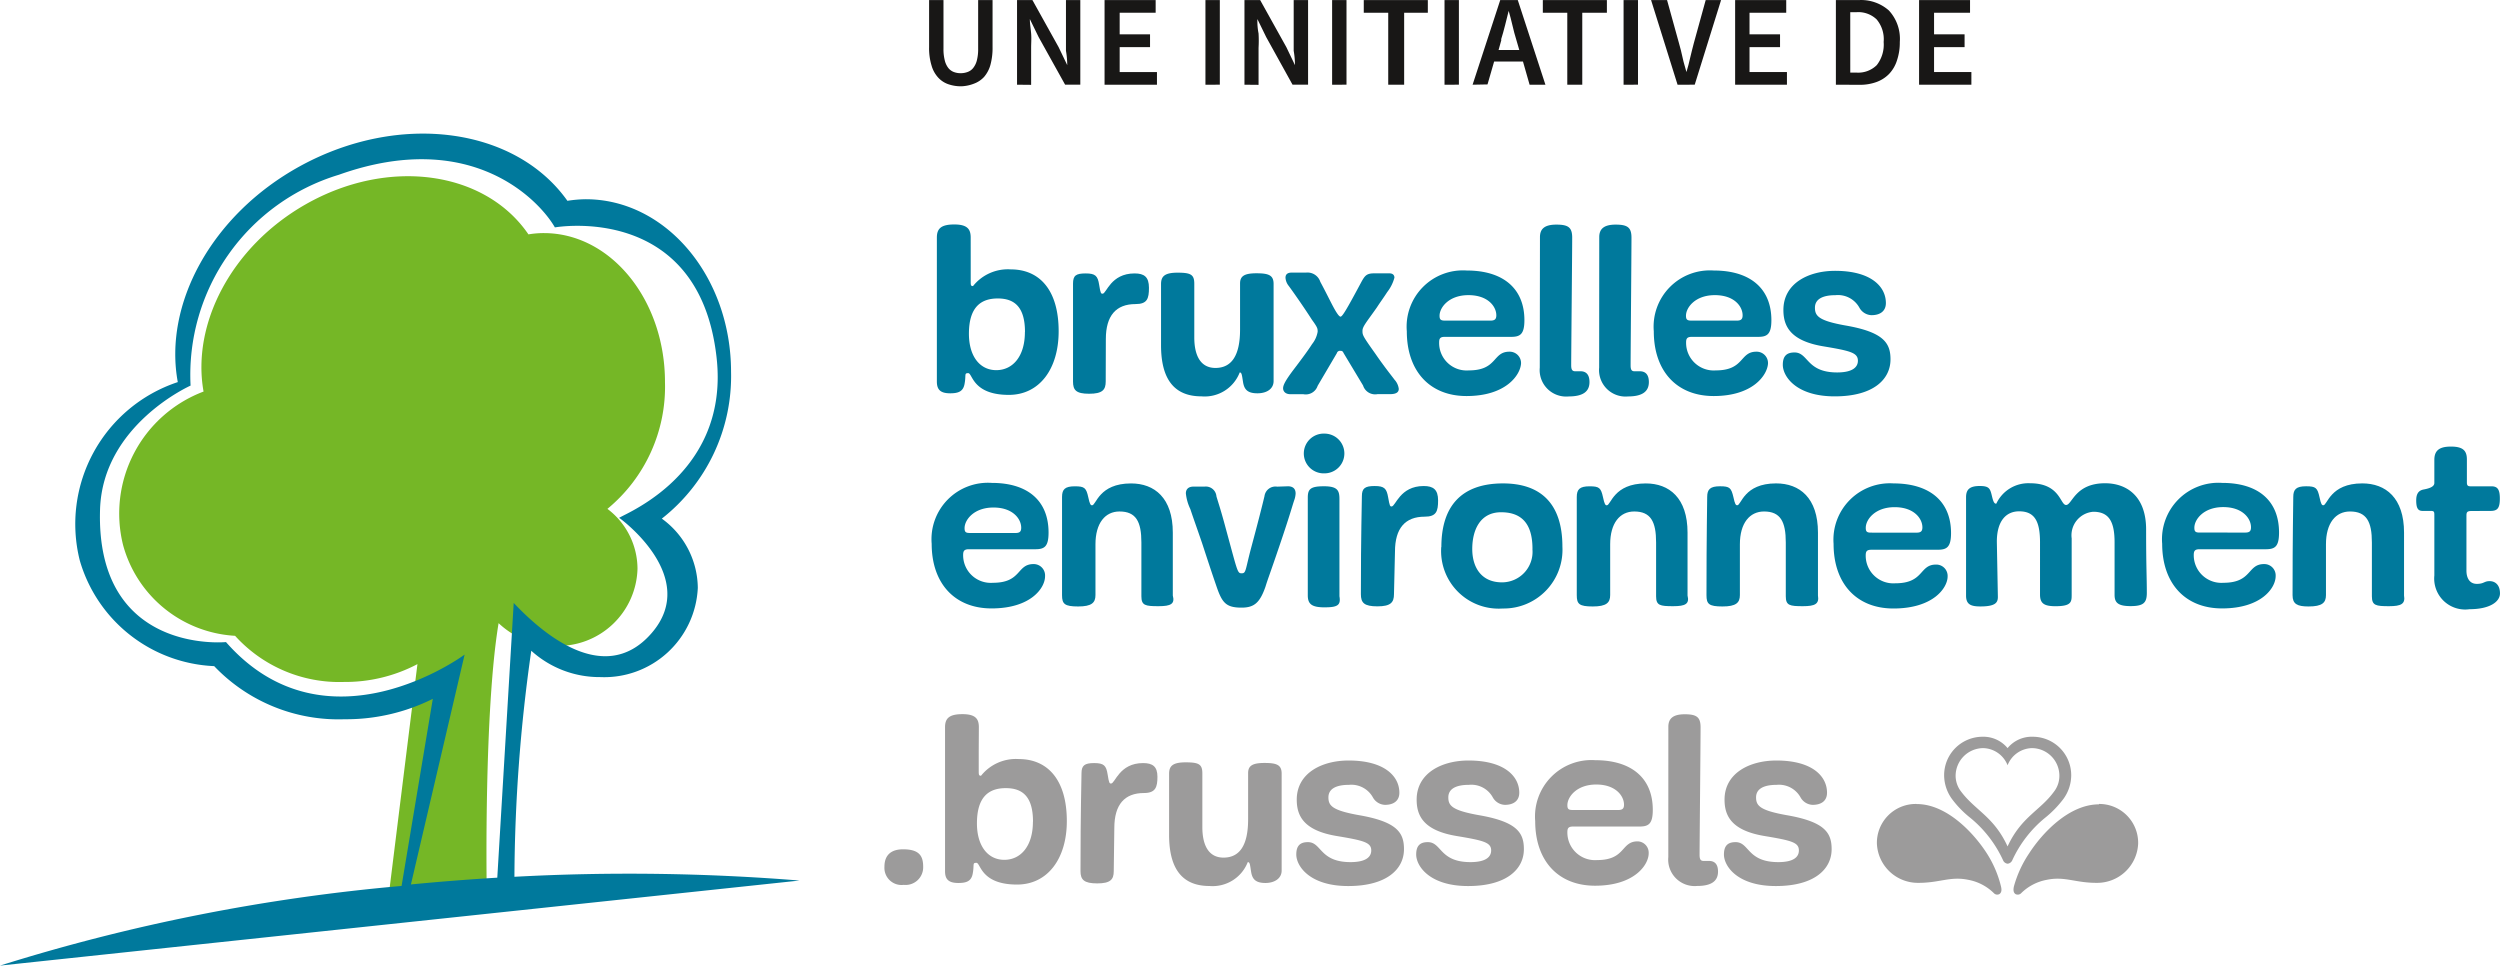 <svg xmlns="http://www.w3.org/2000/svg" width="130" height="50.211" viewBox="0 0 130 50.211"><defs><style>.a{fill:#75b726;}.b{fill:#00799c;}.c{fill:#9c9b9b;}.d{fill:#181716;}</style></defs><g transform="translate(0 6.952)"><path class="a" d="M36.117,34.267a8.233,8.233,0,0,0,2.994-6.594c0-4.281-2.822-7.747-6.3-7.747a4.753,4.753,0,0,0-.8.067c-2.245-3.293-7.26-4.027-11.594-1.557-3.855,2.2-5.928,6.22-5.3,9.73a6.781,6.781,0,0,0-4.184,7.986,6.414,6.414,0,0,0,5.823,4.715,7.312,7.312,0,0,0,5.658,2.4,8.053,8.053,0,0,0,3.825-.928L24.793,53.981l5.045-.195s-.135-9.034.621-13.577a4.334,4.334,0,0,0,2.994,1.183,4.124,4.124,0,0,0,4.229-4.012,3.914,3.914,0,0,0-1.564-3.114Z" transform="translate(-4.532 -14.757)"/><path class="b" d="M2.45,57.272l41.577-4.423A110.585,110.585,0,0,0,29.2,52.654,85.377,85.377,0,0,1,30.076,40.9a5.284,5.284,0,0,0,3.585,1.37,4.872,4.872,0,0,0,5.075-4.64,4.491,4.491,0,0,0-1.871-3.6,9.416,9.416,0,0,0,3.6-7.627c0-4.955-3.383-8.982-7.559-8.982a6.6,6.6,0,0,0-.951.082c-2.7-3.81-8.712-4.648-13.906-1.8-4.618,2.537-7.1,7.193-6.354,11.227A7.776,7.776,0,0,0,6.6,36.21,7.619,7.619,0,0,0,13.587,41.7a8.929,8.929,0,0,0,6.781,2.762A10.089,10.089,0,0,0,24.956,43.4l-1.624,9.73A98.467,98.467,0,0,0,2.45,57.272ZM26.61,41.1s-7.17,5.314-12.409-.651c0,0-6.781.674-6.549-6.893.135-4.408,4.708-6.444,4.708-6.444a10.871,10.871,0,0,1,7.717-10.965c6.961-2.477,10.478,1.422,11.227,2.739,0,0,7.485-1.332,8.405,6.736.748,6.474-5.546,8.413-5.037,8.383,0,0,4.221,3.046,1.654,5.988s-5.988-.337-7.163-1.579L28.309,52.7q-2.245.135-4.491.352Z" transform="translate(-2.45 -14.013)"/></g><path class="c" d="M134.893,60.58a2.021,2.021,0,0,0-2.043,2.066,2.133,2.133,0,0,0,2.171,2.036c1.108,0,1.647-.352,2.582-.157a2.552,2.552,0,0,1,1.325.689.24.24,0,0,0,.292.052c.082-.06.142-.157.082-.4a5.674,5.674,0,0,0-.748-1.736c-.681-1.055-2.081-2.545-3.63-2.545" transform="translate(-35.251 -18.774)"/><path class="c" d="M146.786,60.58a2.021,2.021,0,0,1,2.036,2.066,2.133,2.133,0,0,1-2.171,2.036c-1.115,0-1.647-.352-2.582-.157a2.552,2.552,0,0,0-1.325.689.247.247,0,0,1-.3.052c-.082-.06-.135-.157-.082-.4a5.882,5.882,0,0,1,.793-1.721c.681-1.055,2.073-2.545,3.63-2.545" transform="translate(-37.638 -18.774)"/><path class="c" d="M142.135,55.91a2,2,0,0,1,1.991,2.021,2.111,2.111,0,0,1-.4,1.205,5.463,5.463,0,0,1-.958.988,6.175,6.175,0,0,0-1.706,2.208.3.3,0,0,1-.24.18.292.292,0,0,1-.24-.18,6.175,6.175,0,0,0-1.706-2.208,5.239,5.239,0,0,1-.958-.988,2.111,2.111,0,0,1-.4-1.205A2,2,0,0,1,139.5,55.91a1.632,1.632,0,0,1,1.317.591,1.624,1.624,0,0,1,1.317-.591m-.052.591a1.4,1.4,0,0,0-1.265.891,1.4,1.4,0,0,0-1.265-.891,1.445,1.445,0,0,0-1.437,1.445,1.347,1.347,0,0,0,.292.823c.748.988,1.7,1.3,2.41,2.844.711-1.542,1.692-1.856,2.41-2.844a1.34,1.34,0,0,0,.284-.823,1.437,1.437,0,0,0-1.43-1.445" transform="translate(-36.423 -17.599)"/><g transform="translate(45.998 0)"><g transform="translate(0 11.673)"><path class="b" d="M69.3,22.251v1.01c0,.21,0,.262.12.262a2.32,2.32,0,0,1,1.961-.868c1.519,0,2.492,1.1,2.492,3.218,0,1.946-.988,3.308-2.59,3.308-1.894,0-1.886-1.13-2.111-1.13s-.1.082-.195.576c-.075.374-.314.472-.748.472-.531,0-.689-.217-.689-.614V21c0-.464.217-.681.906-.681s.853.254.853.681Zm2.822,3.66c0-1.3-.546-1.744-1.415-1.744s-1.5.442-1.5,1.834c0,1.183.576,1.894,1.422,1.894s1.489-.7,1.489-1.983Z" transform="translate(-64.821 -20.32)"/><path class="b" d="M78.7,29.341c0,.434-.172.636-.861.636S77,29.783,77,29.341v-5.09c0-.427.157-.531.659-.531s.629.127.7.591.1.464.18.464c.2,0,.419-1.055,1.662-1.055.5,0,.748.18.748.748s-.09.846-.7.846c-1.01,0-1.542.6-1.542,1.819Z" transform="translate(-67.201 -21.175)"/><path class="b" d="M88.127,29.942c-.531,0-.689-.217-.748-.591s-.067-.494-.172-.494A1.952,1.952,0,0,1,85.216,30.1c-1.407,0-2.1-.883-2.1-2.657V24.269c0-.4.172-.6.861-.6s.868.1.868.576v2.784c0,1.063.4,1.594,1.1,1.594.853,0,1.28-.666,1.28-1.991v-2.4c0-.382.217-.531.853-.531s.891.1.891.554V29.3C88.973,29.7,88.629,29.942,88.127,29.942Z" transform="translate(-68.74 -21.163)"/><path class="b" d="M94.744,27.852c-.045-.1-.082-.12-.165-.12a.165.165,0,0,0-.187.12l-1,1.7a.651.651,0,0,1-.748.434h-.674c-.254,0-.374-.15-.374-.307s.1-.382.569-1,.748-1,.936-1.295a1.409,1.409,0,0,0,.292-.644c0-.165,0-.217-.3-.629-.449-.7-.98-1.452-1.2-1.751a.748.748,0,0,1-.172-.434c0-.165.1-.262.314-.262h.748a.7.7,0,0,1,.748.479c.232.427.524,1.018.651,1.257s.307.554.4.554.3-.337,1.048-1.736c.21-.389.292-.516.7-.516h.793c.187,0,.262.1.262.225a2.1,2.1,0,0,1-.374.748c-.232.359-.352.509-.539.8-.524.748-.748.988-.748,1.213s0,.254.674,1.2c.472.689.853,1.153.988,1.34a.863.863,0,0,1,.225.479c0,.157-.1.277-.464.277h-.644a.659.659,0,0,1-.748-.449Z" transform="translate(-70.873 -21.161)"/><path class="b" d="M103.293,30.044c-1.916,0-3.106-1.3-3.106-3.368a2.926,2.926,0,0,1,3.121-3.159c1.879,0,2.994.928,2.994,2.582,0,.748-.232.868-.7.868h-3.45c-.262,0-.284.12-.284.307a1.43,1.43,0,0,0,1.542,1.437c1.5,0,1.227-.973,2.111-.973a.591.591,0,0,1,.606.621C106.085,28.959,105.336,30.044,103.293,30.044Zm1.242-3.922c.232,0,.307-.082.307-.277,0-.449-.427-1.048-1.452-1.048s-1.5.651-1.5,1.07c0,.187.052.254.269.254Z" transform="translate(-73.031 -21.123)"/><path class="b" d="M109.436,20.981c0-.419.225-.651.853-.651s.823.15.823.681c0,.748-.052,6.04-.052,6.631,0,.225.052.314.21.314h.277c.307,0,.464.195.464.561,0,.5-.344.748-1.085.748a1.377,1.377,0,0,1-1.5-1.5Z" transform="translate(-75.356 -20.323)"/><path class="b" d="M113.558,20.981c0-.419.232-.651.853-.651s.823.15.823.681c0,.748-.045,6.04-.045,6.631,0,.225.045.314.2.314h.277c.314,0,.472.195.472.561,0,.5-.352.748-1.085.748a1.377,1.377,0,0,1-1.5-1.5Z" transform="translate(-76.395 -20.323)"/><path class="b" d="M120.46,30.044c-1.924,0-3.114-1.3-3.114-3.368a2.926,2.926,0,0,1,3.121-3.159c1.886,0,2.994.928,2.994,2.582,0,.748-.232.868-.7.868h-3.443c-.269,0-.292.12-.292.307a1.437,1.437,0,0,0,1.542,1.437c1.5,0,1.235-.973,2.111-.973a.591.591,0,0,1,.606.621C123.245,28.959,122.5,30.044,120.46,30.044Zm1.205-3.922c.225,0,.3-.082.3-.277,0-.449-.419-1.048-1.445-1.048s-1.5.651-1.5,1.07c0,.187.052.254.269.254Z" transform="translate(-77.347 -21.123)"/><path class="b" d="M129.139,28.824c.846,0,1.078-.307,1.078-.606,0-.419-.389-.516-1.774-.748-1.736-.284-2.1-1.048-2.1-1.894,0-1.4,1.325-2.036,2.687-2.036,1.856,0,2.642.808,2.642,1.677,0,.412-.292.629-.748.629a.748.748,0,0,1-.629-.389,1.272,1.272,0,0,0-1.242-.651c-.689,0-1.07.217-1.07.651s.2.674,1.564.921c2.006.344,2.365.913,2.365,1.766,0,1.04-.891,1.924-2.9,1.924s-2.7-1.04-2.7-1.639c0-.434.18-.644.606-.644C127.65,27.784,127.53,28.824,129.139,28.824Z" transform="translate(-79.604 -21.13)"/><path class="b" d="M70.29,44.8c-1.916,0-3.114-1.3-3.114-3.361a2.934,2.934,0,0,1,3.129-3.166c1.879,0,2.949.936,2.949,2.582,0,.748-.225.868-.7.868h-3.45c-.262,0-.292.12-.292.314a1.437,1.437,0,0,0,1.549,1.43c1.5,0,1.227-.973,2.111-.973a.591.591,0,0,1,.6.629C73.075,43.741,72.326,44.8,70.29,44.8Zm1.242-3.922c.232,0,.3-.082.3-.277,0-.442-.419-1.048-1.445-1.048s-1.5.651-1.5,1.07c0,.187.045.254.262.254Z" transform="translate(-64.727 -24.835)"/><path class="b" d="M81.255,44.694c-.689,0-.891-.037-.891-.516v-2.8c0-1.078-.277-1.609-1.138-1.609-.748,0-1.25.606-1.25,1.706v2.642c0,.4-.2.591-.9.591s-.838-.127-.838-.584V39.014c0-.4.157-.554.666-.554s.591.082.7.576c.075.352.12.412.195.412.217,0,.352-1.138,2.028-1.138,1.213,0,2.171.748,2.171,2.56V44.14C82.115,44.575,81.9,44.694,81.255,44.694Z" transform="translate(-67.01 -24.845)"/><path class="b" d="M90.147,38.51c.269,0,.4.135.4.374a1.182,1.182,0,0,1-.075.359c-.12.359-.217.748-.748,2.313s-.614,1.751-.748,2.186c-.292.831-.591,1.078-1.242,1.078-.808,0-1.01-.254-1.3-1.1-.142-.419-.18-.509-.748-2.245-.232-.681-.479-1.37-.614-1.781a2.455,2.455,0,0,1-.232-.816c0-.195.112-.352.4-.352h.576a.554.554,0,0,1,.614.509c.12.4.24.748.494,1.7.614,2.245.591,2.3.823,2.3s.18-.18.5-1.37.561-2.133.681-2.642a.576.576,0,0,1,.659-.494Z" transform="translate(-69.173 -24.896)"/><path class="b" d="M94.127,36.915a1.034,1.034,0,1,1-.007-2.066,1.033,1.033,0,0,1,0,2.066Zm0,6.968c-.674,0-.876-.172-.876-.629V38.187c0-.442.12-.6.838-.6s.808.225.808.674v5.045c.075.442-.067.576-.748.576Z" transform="translate(-71.244 -23.974)"/><path class="b" d="M98.721,44.111c0,.434-.172.636-.861.636S97,44.567,97,44.111c0-3.2.052-4.678.052-5.09s.157-.531.666-.531.621.135.7.591.1.472.18.472c.21,0,.427-1.063,1.669-1.063.494,0,.748.18.748.748s-.09.846-.7.846c-1.01,0-1.542.6-1.542,1.819Z" transform="translate(-72.232 -24.89)"/><path class="b" d="M102.588,41.618c0-2.148,1.063-3.278,3.121-3.308s3.173,1.063,3.173,3.286a3.054,3.054,0,0,1-3.1,3.218,2.994,2.994,0,0,1-3.2-3.2Zm4.738.1c0-1.048-.352-1.909-1.632-1.909-1.093,0-1.5.928-1.5,1.909s.494,1.736,1.542,1.736a1.587,1.587,0,0,0,1.587-1.736Z" transform="translate(-73.635 -24.845)"/><path class="b" d="M117.015,44.694c-.689,0-.891-.037-.891-.516v-2.8c0-1.078-.277-1.609-1.138-1.609-.748,0-1.25.606-1.25,1.706v2.642c0,.4-.2.591-.906.591s-.831-.127-.831-.584V39.014c0-.4.157-.554.666-.554s.591.082.7.576c.075.352.12.412.195.412.217,0,.352-1.138,2.028-1.138,1.213,0,2.171.748,2.171,2.56V44.14C117.868,44.575,117.651,44.694,117.015,44.694Z" transform="translate(-76.005 -24.845)"/><path class="b" d="M126.025,44.694c-.689,0-.891-.037-.891-.516v-2.8c0-1.078-.277-1.609-1.13-1.609-.748,0-1.257.606-1.257,1.706v2.642c0,.4-.2.591-.906.591s-.831-.127-.831-.584c0-3.2.037-4.715.037-5.112s.157-.554.666-.554.584.082.7.576c.075.352.12.412.195.412.217,0,.344-1.138,2.021-1.138,1.22,0,2.178.748,2.178,2.56V44.14C126.878,44.575,126.661,44.694,126.025,44.694Z" transform="translate(-78.271 -24.845)"/><path class="b" d="M132.951,44.812c-1.924,0-3.114-1.3-3.114-3.361a2.934,2.934,0,0,1,3.114-3.144c1.886,0,2.994.936,2.994,2.582,0,.748-.232.868-.7.868H131.8c-.269,0-.292.12-.292.314a1.437,1.437,0,0,0,1.542,1.43c1.5,0,1.235-.973,2.111-.973a.591.591,0,0,1,.606.629C135.758,43.749,135.009,44.812,132.951,44.812Zm1.205-3.944c.225,0,.3-.082.3-.277,0-.442-.419-1.048-1.445-1.048s-1.5.651-1.5,1.07c0,.187.045.254.262.254Z" transform="translate(-80.489 -24.843)"/><path class="b" d="M140.7,44.205c0,.284-.1.5-.906.5-.494,0-.748-.1-.748-.561V39.026c0-.4.187-.584.711-.584s.546.15.651.591c.075.3.135.329.21.329a1.84,1.84,0,0,1,1.751-1.063c1.579,0,1.564,1.13,1.879,1.13s.457-1.13,2.028-1.13c1.115,0,2.133.666,2.133,2.4,0,1.916.037,2.492.037,3.3,0,.516-.172.689-.846.689s-.831-.195-.831-.591V41.376c0-1.085-.292-1.594-1.108-1.594a1.227,1.227,0,0,0-1.123,1.385c0,1.864,0,.748,0,2.912,0,.382,0,.614-.838.614-.584,0-.808-.135-.808-.606V41.376c0-1.085-.269-1.617-1.085-1.617-.674,0-1.16.494-1.16,1.579Z" transform="translate(-82.809 -24.843)"/><path class="b" d="M155.78,44.8c-1.916,0-3.114-1.3-3.114-3.361a2.934,2.934,0,0,1,3.121-3.166c1.886,0,2.956.936,2.956,2.582,0,.748-.225.868-.7.868H154.6c-.262,0-.292.12-.292.314a1.437,1.437,0,0,0,1.542,1.43c1.5,0,1.235-.973,2.111-.973a.591.591,0,0,1,.606.629C158.565,43.742,157.816,44.8,155.78,44.8Zm1.205-3.944c.232,0,.3-.082.3-.277,0-.442-.419-1.048-1.445-1.048s-1.5.651-1.5,1.07c0,.187.045.254.262.254Z" transform="translate(-86.231 -24.835)"/><path class="b" d="M166.745,44.694c-.689,0-.891-.037-.891-.516v-2.8c0-1.078-.277-1.609-1.138-1.609-.748,0-1.25.606-1.25,1.706v2.642c0,.4-.2.591-.906.591-.591,0-.831-.127-.831-.584,0-3.2.037-4.715.037-5.112s.157-.554.666-.554.591.082.7.576c.075.352.12.412.195.412.217,0,.352-1.138,2.028-1.138,1.212,0,2.171.748,2.171,2.56V44.14C167.6,44.575,167.381,44.694,166.745,44.694Z" transform="translate(-88.514 -24.845)"/><path class="b" d="M173.2,39.1c-.24,0-.269.067-.269.247V42.2c0,.374.157.689.539.689s.374-.142.666-.142.539.2.539.636-.531.823-1.579.823a1.609,1.609,0,0,1-1.834-1.751V39.343c0-.18,0-.247-.172-.247h-.434c-.225,0-.337-.112-.337-.546,0-.314.1-.516.389-.569s.554-.142.554-.337V36.439c0-.479.254-.689.861-.689s.831.195.831.666v1.205c0,.157.06.195.18.195h1.085c.3,0,.449.12.449.636s-.135.644-.486.644Z" transform="translate(-90.674 -24.201)"/><path class="c" d="M64.9,65.579a.891.891,0,0,1-1-.943c0-.636.382-.906.966-.906.831,0,1.048.329,1.048.906A.917.917,0,0,1,64.9,65.579Z" transform="translate(-63.907 -31.239)"/><path class="c" d="M69.861,56.271v1.01c0,.2,0,.262.12.262a2.32,2.32,0,0,1,1.961-.868c1.519,0,2.5,1.1,2.5,3.226,0,1.939-.988,3.3-2.59,3.3-1.894,0-1.886-1.13-2.111-1.13s-.1.082-.195.576c-.075.374-.314.472-.748.472-.531,0-.689-.217-.689-.614V55.021c0-.464.217-.681.906-.681s.853.254.853.681Zm2.822,3.66c0-1.3-.539-1.744-1.415-1.744s-1.5.442-1.5,1.834c0,1.183.576,1.894,1.422,1.894s1.489-.7,1.489-1.983Z" transform="translate(-64.965 -28.877)"/><path class="c" d="M79.249,63.361c0,.434-.172.636-.861.636s-.868-.195-.868-.636c0-3.2.052-4.685.052-5.09s.157-.531.659-.531.629.127.7.591.1.472.18.472c.21,0,.427-1.063,1.662-1.063.5,0,.748.18.748.711s-.09.846-.7.846c-1.01,0-1.542.6-1.542,1.819Z" transform="translate(-67.332 -29.733)"/><path class="c" d="M88.687,63.962c-.531,0-.689-.217-.748-.591s-.06-.494-.172-.494a1.962,1.962,0,0,1-1.991,1.242c-1.407,0-2.1-.883-2.1-2.657V58.289c0-.4.172-.6.861-.6s.868.1.868.576v2.784c0,1.063.4,1.594,1.1,1.594.853,0,1.28-.659,1.28-1.991v-2.4c0-.382.217-.531.853-.531s.891.1.891.554v5.037C89.533,63.723,89.159,63.962,88.687,63.962Z" transform="translate(-68.881 -29.72)"/><path class="c" d="M95.329,62.844c.846,0,1.078-.3,1.078-.606,0-.419-.389-.516-1.774-.748-1.736-.284-2.1-1.048-2.1-1.894,0-1.4,1.332-2.036,2.694-2.036,1.856,0,2.642.808,2.642,1.677,0,.412-.292.629-.748.629a.748.748,0,0,1-.629-.389,1.28,1.28,0,0,0-1.242-.651c-.689,0-1.07.217-1.07.651s.2.674,1.564.921c2.006.344,2.365.913,2.365,1.774,0,1.033-.891,1.916-2.9,1.916s-2.7-1.04-2.7-1.639c0-.434.18-.644.6-.644C93.832,61.8,93.713,62.844,95.329,62.844Z" transform="translate(-71.1 -29.687)"/><path class="c" d="M103.659,62.844c.846,0,1.078-.3,1.078-.606,0-.419-.389-.516-1.774-.748-1.736-.284-2.1-1.048-2.1-1.894,0-1.4,1.332-2.036,2.694-2.036,1.856,0,2.642.808,2.642,1.677,0,.412-.292.629-.748.629a.748.748,0,0,1-.629-.389,1.272,1.272,0,0,0-1.242-.651c-.689,0-1.07.217-1.07.651s.2.674,1.564.921c2.006.344,2.365.913,2.365,1.774,0,1.033-.891,1.916-2.9,1.916s-2.7-1.04-2.7-1.639c0-.434.18-.644.6-.644C102.17,61.8,102.042,62.844,103.659,62.844Z" transform="translate(-73.195 -29.687)"/><path class="c" d="M112.22,64.064c-1.924,0-3.114-1.3-3.114-3.361a2.934,2.934,0,0,1,3.121-3.166c1.886,0,2.994.928,2.994,2.582,0,.748-.232.868-.7.868h-3.45c-.269,0-.292.12-.292.314a1.437,1.437,0,0,0,1.542,1.43c1.5,0,1.235-.973,2.111-.973a.591.591,0,0,1,.576.614C115.012,62.979,114.264,64.064,112.22,64.064Zm1.205-3.937c.225,0,.3-.082.3-.277,0-.442-.419-1.048-1.445-1.048s-1.5.651-1.5,1.07c0,.187.045.254.262.254Z" transform="translate(-75.274 -29.68)"/><path class="c" d="M118.358,55c0-.419.232-.651.853-.651s.823.15.823.681c0,.748-.052,6.04-.052,6.631,0,.225.052.314.21.314h.277c.314,0,.472.187.472.554,0,.5-.352.748-1.085.748a1.377,1.377,0,0,1-1.5-1.5Z" transform="translate(-77.602 -28.88)"/><path class="c" d="M125.047,62.844c.846,0,1.07-.3,1.07-.606,0-.419-.382-.516-1.766-.748-1.736-.284-2.1-1.048-2.1-1.894,0-1.4,1.332-2.036,2.694-2.036,1.856,0,2.635.808,2.635,1.677,0,.412-.284.629-.748.629a.748.748,0,0,1-.629-.389,1.28,1.28,0,0,0-1.242-.651c-.689,0-1.07.217-1.07.651s.2.674,1.564.921c2.006.344,2.365.913,2.365,1.774,0,1.033-.891,1.916-2.9,1.916s-2.7-1.04-2.7-1.639c0-.434.18-.644.6-.644C123.55,61.8,123.415,62.844,125.047,62.844Z" transform="translate(-78.573 -29.687)"/></g><g transform="translate(2.314)"><path class="d" d="M68.676,9.213a1.983,1.983,0,0,1-.689-.112,1.272,1.272,0,0,1-.524-.352,1.549,1.549,0,0,1-.337-.621A3.069,3.069,0,0,1,67,7.177V4.73h.748V7.26a2.335,2.335,0,0,0,.067.606,1.04,1.04,0,0,0,.18.389.666.666,0,0,0,.277.21.973.973,0,0,0,.367.067,1.01,1.01,0,0,0,.374-.067.644.644,0,0,0,.284-.21,1.048,1.048,0,0,0,.187-.389,2.335,2.335,0,0,0,.067-.606V4.73H70.3V7.177a3.353,3.353,0,0,1-.112.928,1.639,1.639,0,0,1-.329.621,1.347,1.347,0,0,1-.531.352,1.983,1.983,0,0,1-.651.135Z" transform="translate(-66.999 -4.726)"/><path class="d" d="M73.11,9.131V4.73h.8l1.362,2.447.449.936h0a4.574,4.574,0,0,0-.067-.748V4.73H76.4v4.4H75.61L74.233,6.654l-.457-.936h0c0,.232.045.479.067.748s0,.509,0,.748V9.138Z" transform="translate(-68.536 -4.726)"/><path class="d" d="M79.19,9.131V4.73h2.657v.659H79.976V6.511h1.579v.666H79.976V8.472h1.939v.659Z" transform="translate(-70.065 -4.726)"/><path class="d" d="M86.2,9.131V4.73h.748v4.4Z" transform="translate(-71.829 -4.726)"/><path class="d" d="M88.91,9.131V4.73h.816l1.362,2.447.449.936h0a4.574,4.574,0,0,0-.067-.748V4.73h.748v4.4H91.41L90.04,6.654l-.457-.936h0a3.319,3.319,0,0,0,.06.748,6.475,6.475,0,0,1,0,.748V9.138Z" transform="translate(-72.51 -4.726)"/><path class="d" d="M95,9.131V4.73h.748v4.4Z" transform="translate(-74.042 -4.726)"/><path class="d" d="M98.472,9.131V5.389H97.2V4.73h3.331v.659H99.3V9.131Z" transform="translate(-74.596 -4.726)"/><path class="d" d="M102.81,9.131V4.73h.748v4.4Z" transform="translate(-76.007 -4.726)"/><path class="d" d="M104.76,9.131l1.437-4.4h.913l1.437,4.4h-.823l-.344-1.205h-1.5l-.344,1.19Zm1.5-2.343-.15.539h1.078l-.157-.539c-.067-.232-.142-.472-.2-.748s-.127-.494-.195-.748h0c-.06.247-.12.486-.187.748s-.135.516-.21.748Z" transform="translate(-76.497 -4.726)"/><path class="d" d="M110.912,9.131V5.389H109.64V4.73h3.331v.659h-1.28V9.131Z" transform="translate(-77.725 -4.726)"/><path class="d" d="M115.25,9.131V4.73H116v4.4Z" transform="translate(-79.136 -4.726)"/><path class="d" d="M118.537,9.131l-1.377-4.4h.831l.621,2.245c.067.247.135.486.187.748s.127.464.2.748h0c.075-.254.142-.494.195-.748s.12-.464.187-.748L120,4.73h.8l-1.37,4.4Z" transform="translate(-79.616 -4.726)"/><path class="d" d="M123,9.131V4.73h2.657v.659h-1.909V6.511h1.587v.666h-1.587V8.472h1.946v.659Z" transform="translate(-81.085 -4.726)"/><path class="d" d="M130,9.13v-4.4h1.183a2.178,2.178,0,0,1,1.572.539,2.171,2.171,0,0,1,.569,1.639,2.9,2.9,0,0,1-.15.966,1.8,1.8,0,0,1-.412.7,1.744,1.744,0,0,1-.659.419,2.515,2.515,0,0,1-.883.142Zm.748-.629h.337a1.37,1.37,0,0,0,1.04-.389,1.729,1.729,0,0,0,.359-1.205,1.6,1.6,0,0,0-.367-1.175,1.377,1.377,0,0,0-1.033-.374h-.337Z" transform="translate(-82.846 -4.725)"/><path class="d" d="M135.78,9.131V4.73h2.65v.659h-1.871V6.511h1.587v.666h-1.587V8.472H138.5v.659Z" transform="translate(-84.3 -4.726)"/></g></g></svg>